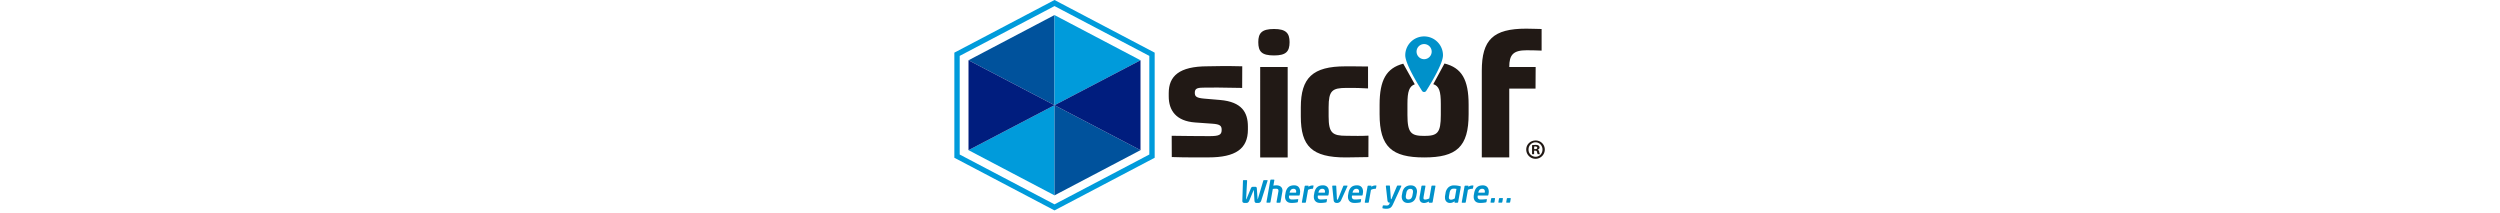 <svg viewBox="65.22 245.06 870.817 313.687" xmlns="http://www.w3.org/2000/svg" width="2500" height="213"><path d="M433.39 390.32l23.42 2c31.57 2.8 40.73 18.07 40.73 39.2v4.33c0 28.26-18.07 41-58 41-11.46 0-33.23.25-54.11-.51l-.12-31.31c17.06.25 39.2.51 55.5.51 14.26 0 18.08-1.78 18.08-9.16 0-5.86-2-8.4-14-9.17l-24.95-1.78c-28.26-2-39-17.82-39-38.44v-4.84c0-24.95 15.27-39.46 57.28-39.46 13 0 21.52-.8 51 0l-.13 31.86c-31.06-.76-44.8-.51-53.46-.51-12.22 0-16.29.76-16.29 7.64.05 5.32 2.08 7.62 14.05 8.64zM536 326.71c-18.07 0-23.17-5.6-23.17-19.6 0-13.24 5.09-19.35 23.17-19.35 17.57 0 22.91 6.11 22.91 19.35-.02 14-5.37 19.6-22.91 19.6zm-20.37 17.06h40.48v133.14h-40.5zM674.46 343v32.29c-11.71-.76-17.82-.76-31.82-.76-21.13 0-26.22 4.07-26.22 28.51v13.49c0 24.44 5.6 28.51 26.22 28.51 14.51 0 18.46.53 32.46-.23l-.1 31.59c-13.49.25-26 .51-33.35.51-49.9 0-66.19-16.55-66.19-60.33v-13.49c0-43.53 17.57-60.34 65.68-60.34 9.13 0 4.61-.14 33.32.25zM882.43 343.77l38.89-.07-.19 31.89h-38.7v101.32H842V349.12c0-45.57 16.8-61.86 65.43-61.86 8.91 0 16.55.51 22.66.51v31.82c-5.09-.25-15-.51-21.89-.51-19.66-.01-25.77 6.36-25.77 24.69zM787.05 338.58L770.56 369c8.6 2.78 11.08 10.33 11.08 29.1v16.3c0 26.49-4.84 30.82-24.45 30.82-19.36 0-24.7-4.33-24.7-30.82v-16.3c0-18.34 2.62-26 10.81-28.9l-17-30.35c-24.79 6.55-34.82 24-34.82 60.44v14c0 48.12 18.07 63.64 65.68 63.64s65.43-15.53 65.43-63.64v-14c.03-36.9-10.12-54.36-35.54-60.71z" fill="#211915"/><path d="M757.06 298.68a27.78 27.78 0 0 0-27.78 27.78c0 12.17 17.48 41 24.71 52.42a3.63 3.63 0 0 0 6.14 0c7.23-11.4 24.71-40.25 24.71-52.42a27.78 27.78 0 0 0-27.78-27.78zm0 33.54a11.13 11.13 0 1 1 11.13-11.13 11.13 11.13 0 0 1-11.13 11.13z" fill="#0091ca"/><path d="M934.78 465.26a13.67 13.67 0 0 1-27.34 0c0-7.46 6.08-13.3 13.79-13.3a13.32 13.32 0 0 1 13.55 13.3zm-23.93 0a10.36 10.36 0 0 0 10.38 10.63c5.76.08 10.14-4.7 10.14-10.55s-4.38-10.71-10.3-10.71a10.38 10.38 0 0 0-10.22 10.63zm8.19 6.9H916v-13.3a35.52 35.52 0 0 1 5.11-.41c2.51 0 3.65.41 4.54 1.06a3.34 3.34 0 0 1 1.38 2.84c0 1.62-1.22 2.68-2.76 3.16v.16c1.29.41 1.95 1.47 2.35 3.25a11.84 11.84 0 0 0 1 3.24h-3.25a10.56 10.56 0 0 1-1.05-3.24c-.24-1.38-1.06-2-2.76-2H919zm.08-7.46h1.46c1.7 0 3.08-.57 3.08-1.95 0-1.22-.9-2-2.84-2a7.44 7.44 0 0 0-1.7.17z" fill="#211915"/><path d="M86.07 466.18L212.72 400v132.76z" fill="#009bdb"/><path d="M339.38 466.18L212.72 400v132.76zM86.07 333.82L212.72 400V267.24z" fill="#00529c"/><path d="M339.38 333.82L212.72 400V267.24z" fill="#009bdb"/><path d="M86.07 333.82v132.36L212.72 400zM339.38 333.82v132.36L212.72 400z" fill="#001d7e"/><path d="M212.72 554.94l-147.5-77.55V322.61l147.51-77.55 147.51 77.55v154.78zM73.1 472.63L212.72 546l139.63-73.4V327.37L212.72 254 73.1 327.37z" fill="#009bdb"/><g fill="#0091ca"><path d="M526.56 510.92a.51.51 0 0 1 0 .22l-9.34 29.17a5.26 5.26 0 0 1-1.79 2.86 5 5 0 0 1-2.86.76h-2.28a2.84 2.84 0 0 1-2.23-.8 4.68 4.68 0 0 1-.85-2.77l-.94-14.74a3.87 3.87 0 0 1 0-.4c0-.06 0-.09-.13-.09s-.25.16-.4.49l-6.12 14.74a6.8 6.8 0 0 1-1.81 2.77 3.92 3.92 0 0 1-2.52.8h-2.55a4 4 0 0 1-2.55-.69 3.25 3.25 0 0 1-.85-2.61v-.31l.94-29.17a.66.66 0 0 1 .27-.56 1 1 0 0 1 .63-.2h4.56q.62 0 .63.76l-1.47 26.67v.18q0 .54.27.54t.2-.18l.2-.49 6.43-15.69a4 4 0 0 1 1-1.41 3.17 3.17 0 0 1 2.12-.6h3.08a2.33 2.33 0 0 1 1.9.6 2.74 2.74 0 0 1 .56 1.41l1.12 15.68v.4c0 .18 0 .27.13.27s.16-.06.2-.18.1-.28.16-.49l7.91-26.67a1.07 1.07 0 0 1 .36-.58.84.84 0 0 1 .54-.22h4.74a.83.83 0 0 1 .47.13.45.45 0 0 1 .27.4zM548.45 525.62a8.89 8.89 0 0 1-.18 1.83l-2.68 15.19a1.32 1.32 0 0 1-.4.65 1 1 0 0 1-.67.29h-4.11a.64.64 0 0 1-.54-.22.83.83 0 0 1-.18-.54v-.18l2.68-15.19c.06-.3.1-.59.13-.87a7.65 7.65 0 0 0 0-.78 2.5 2.5 0 0 0-.89-2.17 5.45 5.45 0 0 0-3.08-.65q-1.25 0-2.39.09a10.44 10.44 0 0 0-1.94.31l-3.4 19.25a1.32 1.32 0 0 1-.4.65 1 1 0 0 1-.67.29h-4.11a.64.64 0 0 1-.54-.22.83.83 0 0 1-.18-.54v-.18l5.67-32.16a1.25 1.25 0 0 1 .38-.63.93.93 0 0 1 .65-.27h4.11a.67.67 0 0 1 .76.76v.13l-1.43 8a19.23 19.23 0 0 1 2.14-.33q1.11-.11 2.23-.11a12.13 12.13 0 0 1 4 .58 8.07 8.07 0 0 1 2.79 1.59 6.4 6.4 0 0 1 1.67 2.39 7.93 7.93 0 0 1 .58 3.04zM574.45 527.23a12.29 12.29 0 0 1-.07 1.27q-.07.65-.16 1.27l-.36 2.14q-.22 1.12-1.07 1.12h-14.55c-.06.33-.11.63-.16.91a5.77 5.77 0 0 0-.07.91 4 4 0 0 0 1 2.9 4.72 4.72 0 0 0 3.53 1.09q2.46 0 4.65-.18l3.62-.31h.19a1.15 1.15 0 0 1 .47.09.39.39 0 0 1 .2.4v.16l-.54 3a1.88 1.88 0 0 1-.29.81 1.22 1.22 0 0 1-.83.36l-2.1.34q-1 .16-2 .25t-2.19.13h-2.68a11.07 11.07 0 0 1-3-.45 7.76 7.76 0 0 1-2.84-1.5 8 8 0 0 1-2.1-2.77 9.8 9.8 0 0 1-.83-4.27v-1.3a11.78 11.78 0 0 1 .18-1.38l.49-2.77a18.61 18.61 0 0 1 1.65-5.32 11.32 11.32 0 0 1 2.72-3.55 9.89 9.89 0 0 1 3.71-2 16.82 16.82 0 0 1 4.65-.6 10 10 0 0 1 3.89.69 7.29 7.29 0 0 1 2.72 1.92 8.12 8.12 0 0 1 1.61 2.9 11.89 11.89 0 0 1 .56 3.74zm-5.81-.09a4.09 4.09 0 0 0-1-3 3.82 3.82 0 0 0-2.86-1 4.93 4.93 0 0 0-4 1.61 8.62 8.62 0 0 0-1.79 4.07h9.47q.09-.45.13-.85a7.82 7.82 0 0 0 .05-.83zM594.15 519l-.58 3.22a1.25 1.25 0 0 1-.38.63.93.93 0 0 1-.65.27 18.62 18.62 0 0 0-2.61.22 13 13 0 0 0-3.82 1.38l-3.17 18a1.32 1.32 0 0 1-.4.65 1 1 0 0 1-.67.29h-4.11a.64.64 0 0 1-.54-.22.83.83 0 0 1-.18-.54v-.18l4.11-23.36a1.25 1.25 0 0 1 .38-.63.93.93 0 0 1 .65-.27h3.89a.67.67 0 0 1 .76.76v.13l-.18.94a8.94 8.94 0 0 1 3.64-1.81 16.55 16.55 0 0 1 3.15-.33.63.63 0 0 1 .71.71zM616.84 527.23a12.29 12.29 0 0 1-.07 1.27q-.07.65-.16 1.27l-.36 2.14Q616 533 615.19 533h-14.56c-.06.33-.11.63-.16.91a5.77 5.77 0 0 0-.07.91 4 4 0 0 0 1 2.9 4.72 4.72 0 0 0 3.53 1.09q2.46 0 4.65-.18l3.62-.31h.18a1.15 1.15 0 0 1 .47.09.39.39 0 0 1 .2.4v.19l-.54 3a1.88 1.88 0 0 1-.29.81 1.22 1.22 0 0 1-.83.36l-2.1.34q-1 .16-2 .25t-2.19.13h-2.68a11.07 11.07 0 0 1-3-.45 7.76 7.76 0 0 1-2.84-1.5 8 8 0 0 1-2.1-2.77 9.8 9.8 0 0 1-.83-4.27v-1.3a11.78 11.78 0 0 1 .18-1.38l.49-2.77a18.61 18.61 0 0 1 1.65-5.32 11.32 11.32 0 0 1 2.72-3.55 9.89 9.89 0 0 1 3.71-2 16.82 16.82 0 0 1 4.65-.6 10 10 0 0 1 3.89.69 7.29 7.29 0 0 1 2.72 1.92 8.12 8.12 0 0 1 1.61 2.9 11.89 11.89 0 0 1 .57 3.74zm-5.81-.09a4.09 4.09 0 0 0-1-3 3.82 3.82 0 0 0-2.86-1 4.93 4.93 0 0 0-4 1.61 8.62 8.62 0 0 0-1.79 4.07h9.47q.09-.45.13-.85a7.82 7.82 0 0 0 .02-.83zM644.18 519a1 1 0 0 1-.09.45l-9.2 20.33a7.22 7.22 0 0 1-1.27 2.05 6.47 6.47 0 0 1-1.56 1.27 6.27 6.27 0 0 1-1.72.67 8 8 0 0 1-1.74.2 7.07 7.07 0 0 1-1.68-.2 4.15 4.15 0 0 1-1.47-.67 3.82 3.82 0 0 1-1.09-1.27 5.42 5.42 0 0 1-.58-2.05l-2.05-20.33v-.09a1 1 0 0 1 .25-.67.78.78 0 0 1 .6-.27h4.29q.67 0 .76.89l1 18.72a1.76 1.76 0 0 0 .22.87.54.54 0 0 0 .45.25.73.73 0 0 0 .51-.25 2.88 2.88 0 0 0 .51-.87l7.59-18.72q.36-.89 1.07-.89h4.65a.51.51 0 0 1 .55.58zM667.1 527.23a12.29 12.29 0 0 1-.07 1.27q-.07.65-.16 1.27l-.36 2.14q-.22 1.12-1.07 1.12h-14.56c-.06.33-.11.63-.16.91a5.77 5.77 0 0 0-.07.91 4 4 0 0 0 1 2.9 4.72 4.72 0 0 0 3.53 1.09q2.46 0 4.65-.18l3.62-.31h.18a1.15 1.15 0 0 1 .47.09.39.39 0 0 1 .2.4v.16l-.54 3a1.88 1.88 0 0 1-.29.81 1.22 1.22 0 0 1-.83.36l-2.1.34q-1 .16-2 .25t-2.19.13h-2.68a11.07 11.07 0 0 1-3-.45 7.76 7.76 0 0 1-2.84-1.5 8 8 0 0 1-2.1-2.77 9.8 9.8 0 0 1-.83-4.27v-1.3a11.78 11.78 0 0 1 .18-1.38l.49-2.77a18.61 18.61 0 0 1 1.65-5.32 11.32 11.32 0 0 1 2.72-3.55 9.89 9.89 0 0 1 3.71-2 16.82 16.82 0 0 1 4.65-.6 10 10 0 0 1 3.89.69 7.29 7.29 0 0 1 2.72 1.92 8.12 8.12 0 0 1 1.61 2.9 11.89 11.89 0 0 1 .58 3.74zm-5.81-.09a4.09 4.09 0 0 0-1-3 3.82 3.82 0 0 0-2.86-1 4.93 4.93 0 0 0-4 1.61 8.62 8.62 0 0 0-1.79 4.07h9.47q.09-.45.13-.85a7.82 7.82 0 0 0 .05-.83zM686.8 519l-.58 3.22a1.25 1.25 0 0 1-.38.63.93.93 0 0 1-.65.27 18.62 18.62 0 0 0-2.61.22 13 13 0 0 0-3.82 1.38l-3.17 18a1.32 1.32 0 0 1-.4.65 1 1 0 0 1-.67.29h-4.12a.64.64 0 0 1-.54-.22.83.83 0 0 1-.18-.54v-.18l4.11-23.36a1.25 1.25 0 0 1 .38-.63.93.93 0 0 1 .65-.27h3.89a.67.67 0 0 1 .76.76v.13l-.18.94a8.94 8.94 0 0 1 3.64-1.81 16.55 16.55 0 0 1 3.15-.33.63.63 0 0 1 .71.71zM723.52 519a1.42 1.42 0 0 1-.09.4l-12.06 26.1a26.37 26.37 0 0 1-1.7 3.15 8.34 8.34 0 0 1-2 2.19 7.67 7.67 0 0 1-2.75 1.27 16 16 0 0 1-3.86.4 19.89 19.89 0 0 1-2.5-.18 14.86 14.86 0 0 1-2.14-.4 2.15 2.15 0 0 1-.58-.22.44.44 0 0 1-.22-.4v-.13l.49-2.86a1 1 0 0 1 .38-.58 1 1 0 0 1 .65-.22h1.23l1.36.09 1.38.09h1.12a4.1 4.1 0 0 0 2.28-.56 5.21 5.21 0 0 0 1.61-2.3l.58-1.34h-.49a5.86 5.86 0 0 1-1-.09 1.86 1.86 0 0 1-.94-.47 3.57 3.57 0 0 1-.78-1.12 6.25 6.25 0 0 1-.49-2l-2.28-20.46v-.13q0-.89 1-.89H706a.57.57 0 0 1 .49.25 1.23 1.23 0 0 1 .22.56l1.34 18.18a2.71 2.71 0 0 0 .13.78.32.32 0 0 0 .31.2h.4l8.17-19.21a1.43 1.43 0 0 1 .4-.54.94.94 0 0 1 .63-.22h4.74q.69.04.69.66zM746.57 526.87a13.32 13.32 0 0 1-.22 2.32l-.67 3.62q-2.1 11.12-12.6 11.12a9.76 9.76 0 0 1-4-.74 7.88 7.88 0 0 1-4.44-4.87 10.73 10.73 0 0 1-.54-3.37v-1.07q0-.53.13-1.07l.67-3.62q1-5.54 4.2-8.33a12.31 12.31 0 0 1 8.44-2.79 10.19 10.19 0 0 1 4 .71 7.56 7.56 0 0 1 4.42 4.73 10.53 10.53 0 0 1 .61 3.36zm-5.9.36q0-4.06-3.9-4.06a5.47 5.47 0 0 0-3.66 1.36 7.92 7.92 0 0 0-2.22 4.67l-.67 3.62c-.06.36-.1.7-.13 1s0 .64 0 .94q0 4.06 3.95 4.06a5.12 5.12 0 0 0 3.81-1.45 8.67 8.67 0 0 0 2-4.58l.67-3.62c.06-.36.1-.7.13-1s.02-.64.02-.94zM773.72 519.32l-4.11 23.36a1.26 1.26 0 0 1-.38.63.93.93 0 0 1-.65.27h-3.84a.71.71 0 0 1-.56-.22.83.83 0 0 1-.2-.58v-.09l.13-.94a22 22 0 0 1-3.46 1.58 10.86 10.86 0 0 1-3.65.67 9 9 0 0 1-2.52-.36 5.76 5.76 0 0 1-2.17-1.16 5.65 5.65 0 0 1-1.5-2.1 8 8 0 0 1-.56-3.17q0-.76.07-1.59a14.78 14.78 0 0 1 .25-1.72l2.55-14.56a1.32 1.32 0 0 1 .4-.65 1 1 0 0 1 .67-.29h4.11c.48 0 .71.25.71.76v.18l-2.55 14.56q-.13.85-.22 1.5a8.58 8.58 0 0 0-.09 1.18 2.31 2.31 0 0 0 .58 1.88 3.7 3.7 0 0 0 2.14.45 7.81 7.81 0 0 0 1.61-.18q.85-.18 1.63-.42t1.45-.51q.67-.27 1.12-.49l3.17-18a1.38 1.38 0 0 1 .38-.65.9.9 0 0 1 .65-.29H773a.71.71 0 0 1 .56.22.78.78 0 0 1 .2.54zM811.07 520.08a1.18 1.18 0 0 1 0 .36l-3.89 22.25a1.21 1.21 0 0 1-.4.63 1 1 0 0 1-.67.27h-3.57c-.48 0-.71-.25-.71-.76v-.13l.18-1.29a12.41 12.41 0 0 1-3.57 2 10.69 10.69 0 0 1-3.35.56 7.93 7.93 0 0 1-2.86-.51 6.48 6.48 0 0 1-2.34-1.54 7.07 7.07 0 0 1-1.56-2.52 10 10 0 0 1-.56-3.51v-1.32a10.33 10.33 0 0 1 .18-1.36q.09-.67.22-1.34c.06-.39.13-.8.22-1.25s.16-.88.22-1.3a14.34 14.34 0 0 1 4.11-8.24 12 12 0 0 1 8.58-3 33.09 33.09 0 0 1 4.44.31 35.17 35.17 0 0 1 4.31.85 3.32 3.32 0 0 1 .76.29.59.59 0 0 1 .26.55zm-8.24 2.9q-1.19-.09-2.39-.09a5.65 5.65 0 0 0-2.46.49 5 5 0 0 0-1.72 1.34 6.87 6.87 0 0 0-1.12 2 13.78 13.78 0 0 0-.65 2.55l-.8 4.6c-.06.33-.1.65-.13 1s0 .6 0 .87a2.88 2.88 0 0 0 3.08 3.4 8 8 0 0 0 2.68-.49 17 17 0 0 0 2.9-1.38l2.46-14a14.55 14.55 0 0 0-1.85-.27zM829.61 519l-.58 3.22a1.25 1.25 0 0 1-.38.63.93.93 0 0 1-.65.27 18.62 18.62 0 0 0-2.61.22 13 13 0 0 0-3.82 1.38l-3.17 18a1.32 1.32 0 0 1-.4.65 1 1 0 0 1-.67.29h-4.11a.64.64 0 0 1-.54-.22.83.83 0 0 1-.18-.54v-.18l4.11-23.36a1.25 1.25 0 0 1 .38-.63.93.93 0 0 1 .65-.27h3.89a.67.67 0 0 1 .76.76v.13l-.18.94a8.94 8.94 0 0 1 3.64-1.81 16.55 16.55 0 0 1 3.15-.33.63.63 0 0 1 .71.71zM852.3 527.23a12.29 12.29 0 0 1-.07 1.27q-.07.65-.16 1.27l-.36 2.14q-.22 1.12-1.07 1.12h-14.56c-.06.33-.11.63-.16.91a5.77 5.77 0 0 0-.07.91 4 4 0 0 0 1 2.9 4.72 4.72 0 0 0 3.53 1.09q2.46 0 4.65-.18l3.62-.31h.18a1.15 1.15 0 0 1 .47.09.39.39 0 0 1 .2.4v.16l-.54 3a1.88 1.88 0 0 1-.29.81 1.22 1.22 0 0 1-.83.36l-2.1.34q-1 .16-2 .25t-2.19.13h-2.68a11.07 11.07 0 0 1-3-.45A7.76 7.76 0 0 1 833 542a8 8 0 0 1-2.1-2.77 9.8 9.8 0 0 1-.83-4.27v-1.3a11.78 11.78 0 0 1 .18-1.38l.49-2.77a18.61 18.61 0 0 1 1.65-5.32 11.32 11.32 0 0 1 2.72-3.55 9.89 9.89 0 0 1 3.71-2 16.82 16.82 0 0 1 4.65-.6 10 10 0 0 1 3.89.69 7.29 7.29 0 0 1 2.72 1.92 8.12 8.12 0 0 1 1.61 2.9 11.89 11.89 0 0 1 .61 3.68zm-5.81-.09a4.09 4.09 0 0 0-1-3 3.82 3.82 0 0 0-2.86-1 4.93 4.93 0 0 0-4 1.61 8.62 8.62 0 0 0-1.79 4.07h9.47q.09-.45.13-.85a7.82 7.82 0 0 0 .05-.83zM861.5 537.64l-.85 5a1.2 1.2 0 0 1-.4.63 1 1 0 0 1-.67.27h-4a.63.63 0 0 1-.71-.71v-.18l.85-5a1.09 1.09 0 0 1 .4-.6 1.06 1.06 0 0 1 .67-.25h4q.71 0 .71.67zM873.07 537.64l-.85 5a1.2 1.2 0 0 1-.4.63 1 1 0 0 1-.67.27h-4a.63.63 0 0 1-.71-.71v-.18l.85-5a1.09 1.09 0 0 1 .4-.6 1.06 1.06 0 0 1 .67-.25h4q.71 0 .71.67zM884.64 537.64l-.85 5a1.2 1.2 0 0 1-.4.63 1 1 0 0 1-.67.27h-4a.63.63 0 0 1-.71-.71v-.18l.85-5a1.09 1.09 0 0 1 .4-.6 1.06 1.06 0 0 1 .67-.25h4q.71 0 .71.67z"/></g></svg>